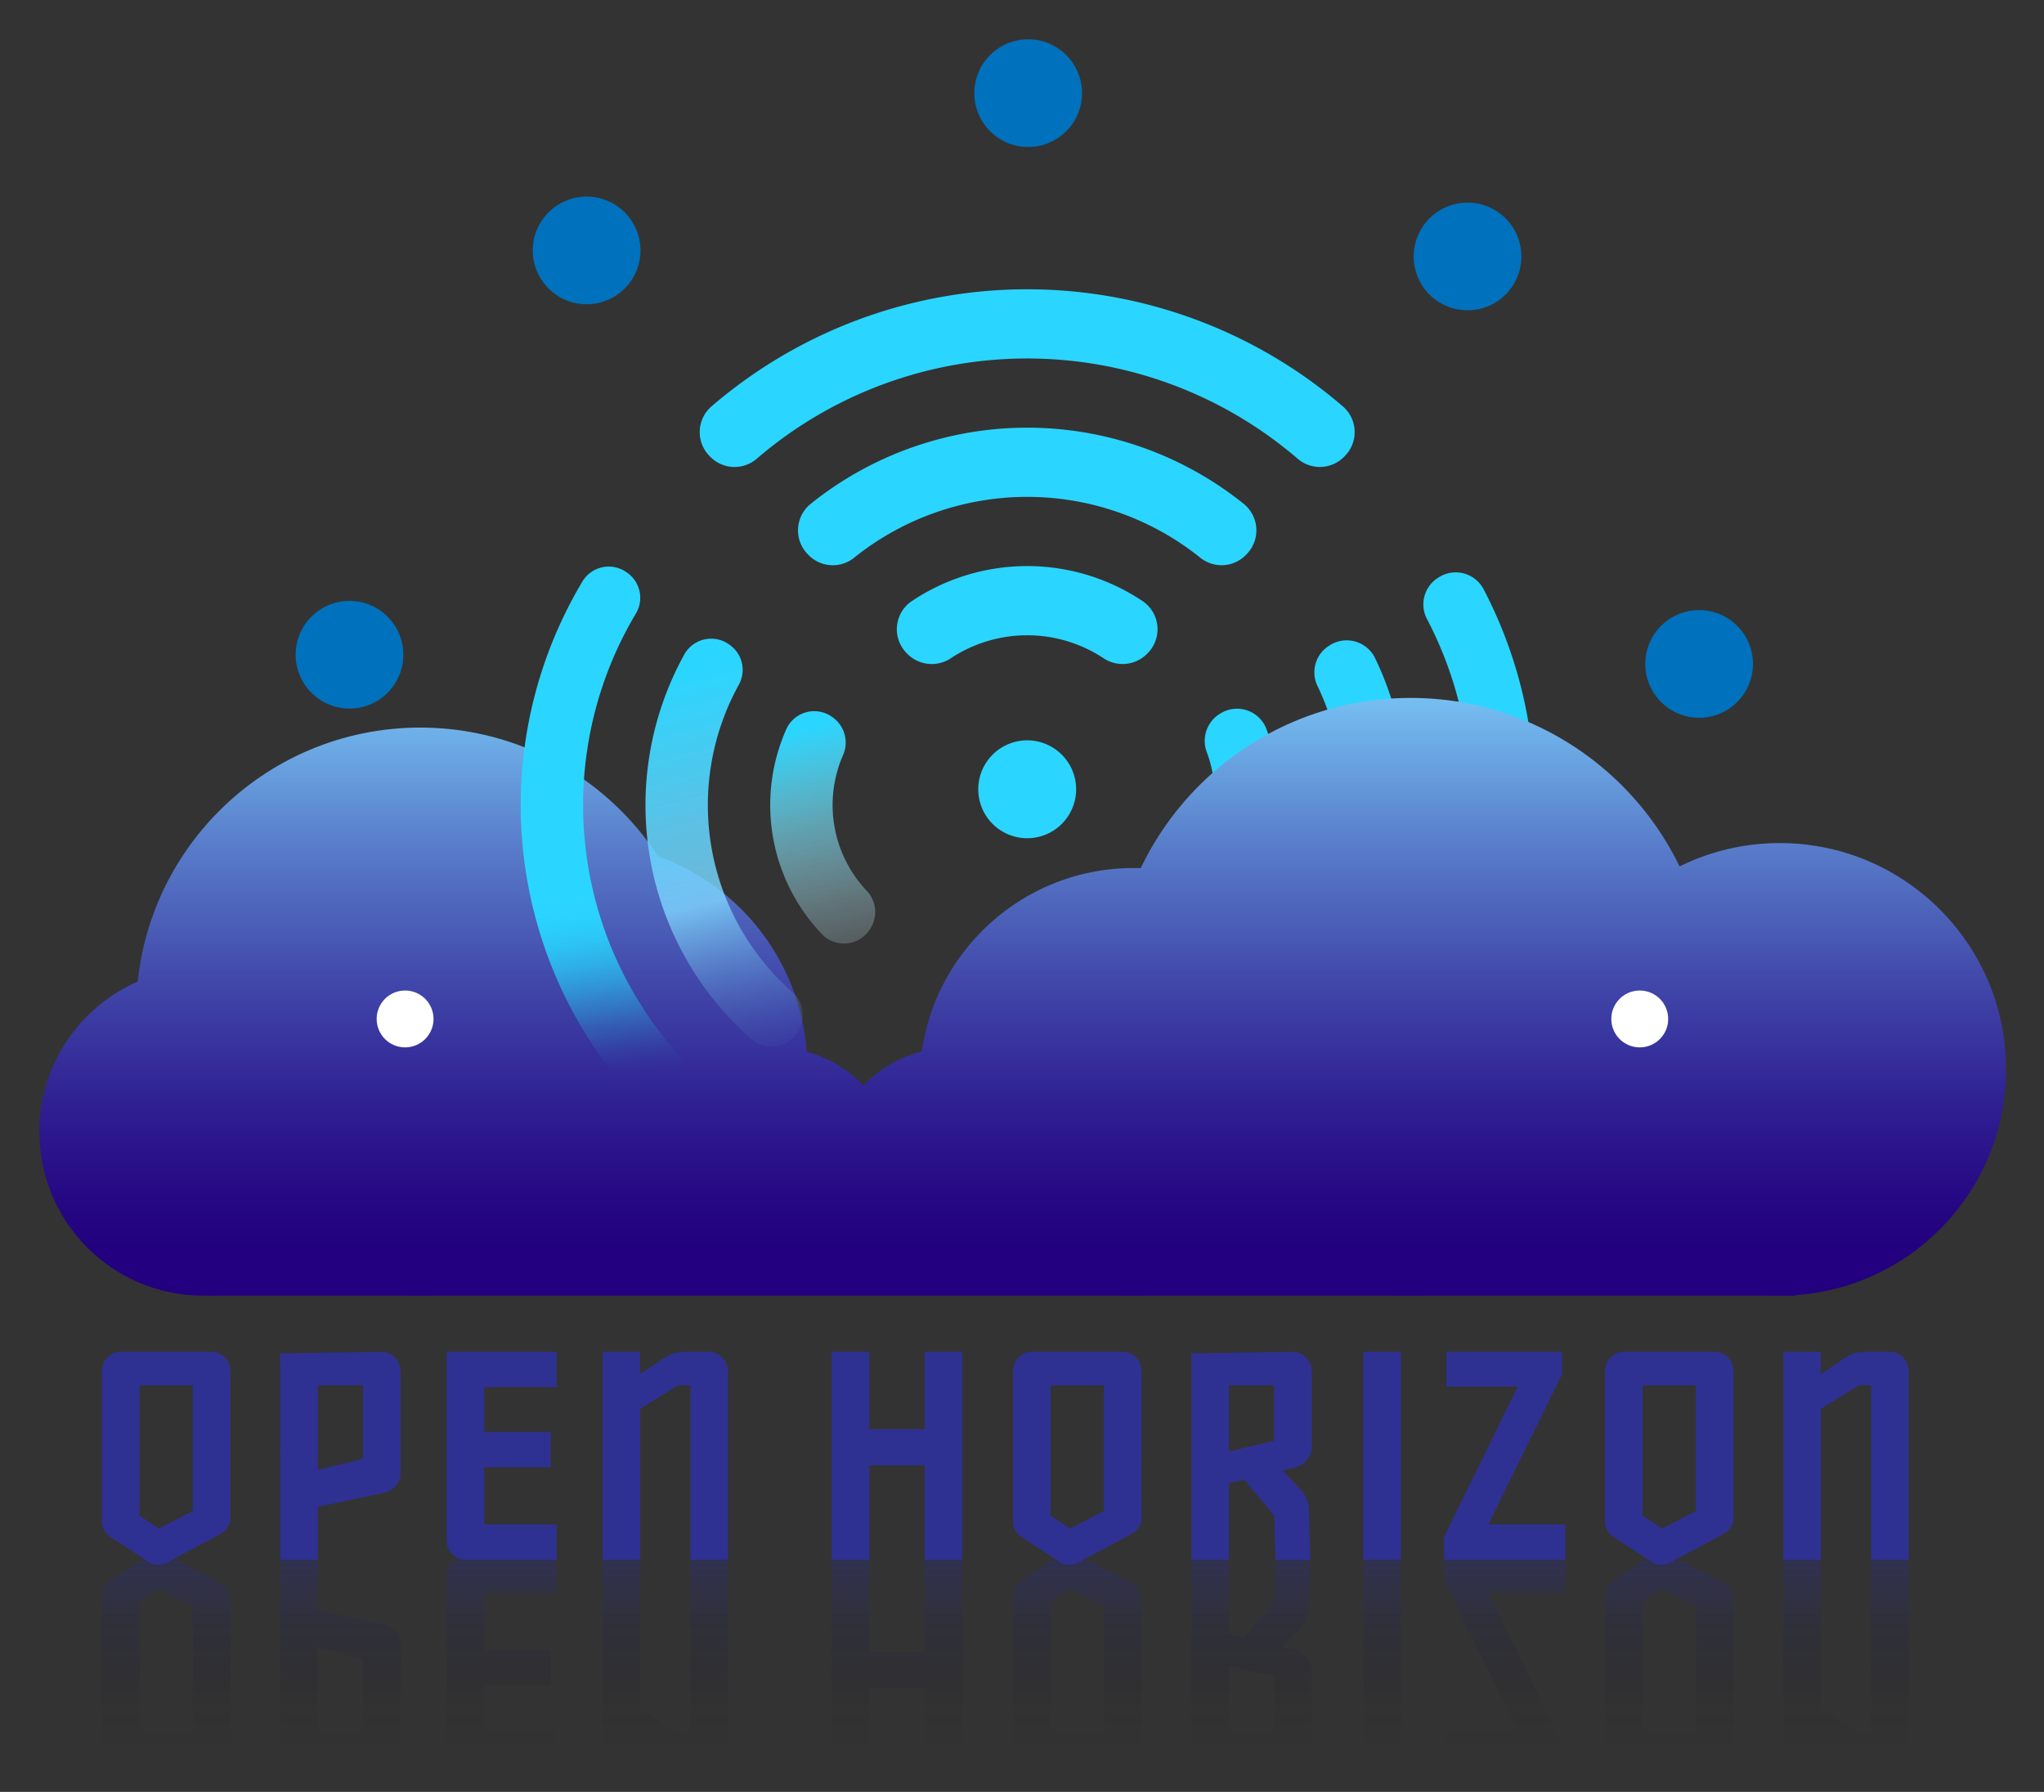<svg xmlns="http://www.w3.org/2000/svg" role="img" xmlns:xlink="http://www.w3.org/1999/xlink" viewBox="4.77 5.27 713.96 625.96"><rect x="4.77" y="5.27" width="713.96" height="625.96" fill="#333333" stroke="none"/><title>open-horizon.svg</title><defs><linearGradient id="linear-gradient" x1="62.801" x2="62.801" y1="525.337" y2="618.525" gradientUnits="userSpaceOnUse"><stop offset=".047" stop-color="#2b2e8a"/><stop offset=".392" stop-color="#282a7f" stop-opacity=".4"/><stop offset=".548" stop-color="#1b1c55" stop-opacity=".269"/><stop offset=".829" stop-color="#070817" stop-opacity=".073"/><stop offset="1" stop-opacity="0"/></linearGradient><linearGradient id="linear-gradient-2" x1="123.679" x2="123.679" y1="525.337" y2="618.525" xlink:href="#linear-gradient"/><linearGradient id="linear-gradient-3" x1="179.979" x2="179.979" y1="525.337" y2="618.525" xlink:href="#linear-gradient"/><linearGradient id="linear-gradient-4" x1="237.144" x2="237.144" y1="525.337" y2="618.525" xlink:href="#linear-gradient"/><linearGradient id="linear-gradient-5" x1="318.082" x2="318.082" y1="525.337" y2="618.525" xlink:href="#linear-gradient"/><linearGradient id="linear-gradient-6" x1="381.054" x2="381.054" y1="525.337" y2="618.525" xlink:href="#linear-gradient"/><linearGradient id="linear-gradient-7" x1="441.931" x2="441.931" y1="525.337" y2="618.525" xlink:href="#linear-gradient"/><linearGradient id="linear-gradient-8" x1="487.542" x2="487.542" y1="525.337" y2="618.525" xlink:href="#linear-gradient"/><linearGradient id="linear-gradient-9" x1="530.352" x2="530.352" y1="525.337" y2="618.525" xlink:href="#linear-gradient"/><linearGradient id="linear-gradient-10" x1="587.826" x2="587.826" y1="525.337" y2="618.525" xlink:href="#linear-gradient"/><linearGradient id="linear-gradient-11" x1="649.569" x2="649.569" y1="525.337" y2="618.525" xlink:href="#linear-gradient"/><linearGradient id="linear-gradient-12" x1="354.64" x2="354.64" y1="232.295" y2="442.069" gradientUnits="userSpaceOnUse"><stop offset="0" stop-color="#7fd6ff"/><stop offset=".066" stop-color="#77c3f4"/><stop offset=".32" stop-color="#597ecb"/><stop offset=".55" stop-color="#4148aa"/><stop offset=".747" stop-color="#302193"/><stop offset=".903" stop-color="#260984"/><stop offset="1" stop-color="#22007f"/></linearGradient><linearGradient id="linear-gradient-13" x1="151.55" x2="151.55" y1="232.295" y2="442.069" xlink:href="#linear-gradient-12"/><linearGradient id="linear-gradient-14" x1="497.484" x2="497.484" y1="232.295" y2="442.069" xlink:href="#linear-gradient-12"/><linearGradient id="linear-gradient-15" x1="75.766" x2="75.766" y1="232.295" y2="442.069" xlink:href="#linear-gradient-12"/><linearGradient id="linear-gradient-16" x1="626.426" x2="626.426" y1="232.295" y2="442.069" xlink:href="#linear-gradient-12"/><linearGradient id="linear-gradient-17" x1="400.71" x2="400.71" y1="232.295" y2="442.069" xlink:href="#linear-gradient-12"/><linearGradient id="linear-gradient-18" x1="207.979" x2="207.979" y1="232.295" y2="442.069" xlink:href="#linear-gradient-12"/><linearGradient id="linear-gradient-19" x1="275.312" x2="275.312" y1="232.295" y2="442.069" xlink:href="#linear-gradient-12"/><linearGradient id="linear-gradient-20" x1="337.466" x2="337.466" y1="232.295" y2="442.069" xlink:href="#linear-gradient-12"/><linearGradient id="linear-gradient-21" x1="201.658" x2="228.436" y1="196.538" y2="381.554" gradientUnits="userSpaceOnUse"><stop offset=".649" stop-color="#2ad6ff"/><stop offset=".692" stop-color="#2ad3fd" stop-opacity=".984"/><stop offset=".736" stop-color="#2accf8" stop-opacity=".936"/><stop offset=".781" stop-color="#2bbeef" stop-opacity=".857"/><stop offset=".825" stop-color="#2bace3" stop-opacity=".745"/><stop offset=".87" stop-color="#2c94d4" stop-opacity=".601"/><stop offset=".914" stop-color="#2c77c0" stop-opacity=".425"/><stop offset=".958" stop-color="#2d55aa" stop-opacity=".221"/><stop offset="1" stop-color="#2e3192" stop-opacity="0"/></linearGradient><linearGradient id="linear-gradient-22" x1="238.08" x2="278.247" y1="233.729" y2="389.531" gradientUnits="userSpaceOnUse"><stop offset=".049" stop-color="#2ad6ff"/><stop offset=".545" stop-color="#7fd6ff" stop-opacity=".8"/><stop offset=".855" stop-color="#4763b3" stop-opacity=".242"/><stop offset="1" stop-color="#2e3192" stop-opacity="0"/></linearGradient><linearGradient id="linear-gradient-23" x1="272.619" x2="306.701" y1="213.926" y2="367.294" gradientUnits="userSpaceOnUse"><stop offset=".302" stop-color="#2ad6ff"/><stop offset=".349" stop-color="#3cdaff" stop-opacity=".914"/><stop offset=".534" stop-color="#80e7ff" stop-opacity=".594"/><stop offset=".698" stop-color="#b7f1ff" stop-opacity=".339"/><stop offset=".835" stop-color="#def9ff" stop-opacity=".155"/><stop offset=".94" stop-color="#f6fdff" stop-opacity=".042"/><stop offset="1" stop-color="#fff" stop-opacity="0"/></linearGradient><style>.cls-1{fill:#2ad6ff}.cls-27{fill:#0071bc}.cls-28{fill:#fff}</style></defs><g id="Layer_6" data-name="Layer 6"><path d="M461.108 406.594l-.183-.294a10.97 10.97 0 0 1 2.803-14.654A133.97 133.97 0 0 0 503.188 221.47a10.97 10.97 0 0 1 3.933-14.392l.302-.189a10.988 10.988 0 0 1 15.539 4.184 156.284 156.284 0 0 1-46.06 198.603 10.988 10.988 0 0 1-15.795-3.083z" class="cls-1"/><path d="M437.378 368.533l-.189-.303a10.963 10.963 0 0 1 2.496-14.421 89.32 89.32 0 0 0 25.261-108.948 10.963 10.963 0 0 1 4.106-14.048l.303-.189a11.017 11.017 0 0 1 15.751 4.606 111.655 111.655 0 0 1-31.557 136.1 11.017 11.017 0 0 1-16.17-2.797z" class="cls-1"/><path d="M413.485 330.212l-.192-.308a11.097 11.097 0 0 1 1.924-13.941 44.679 44.679 0 0 0 11.1-47.887 11.097 11.097 0 0 1 4.409-13.366l.308-.192a10.977 10.977 0 0 1 16.069 5.349 67.025 67.025 0 0 1-16.834 72.615 10.977 10.977 0 0 1-16.783-2.27z" class="cls-1"/></g><g id="Layer_5" data-name="Layer 5"><g opacity=".57"><path fill="url(#linear-gradient)" d="M85.247 615.383a6.797 6.797 0 0 1-.356 2.036 6.69 6.69 0 0 1-1.171 2.138 7.286 7.286 0 0 1-2.036 1.73 5.989 5.989 0 0 1-3.054.713H46.966a5.989 5.989 0 0 1-3.054-.713 7.264 7.264 0 0 1-2.036-1.73 6.618 6.618 0 0 1-1.171-2.138 6.748 6.748 0 0 1-.356-2.036v-52.534a6.572 6.572 0 0 1 .764-3.156 5.763 5.763 0 0 1 2.087-2.24l13.846-9.061a5.654 5.654 0 0 1 3.054-.713 6.979 6.979 0 0 1 2.952.713l18.224 9.672a10.777 10.777 0 0 1 2.749 2.342 5.03 5.03 0 0 1 1.222 3.665zm-24.943-55.079l-6.821 4.479v45.509h18.631v-43.88z"/><path fill="url(#linear-gradient-2)" d="M115.788 549.411v18.428l22.297 4.784a7.476 7.476 0 0 1 5.091 2.749 6.876 6.876 0 0 1 1.527 3.869v36.142a6.797 6.797 0 0 1-.356 2.036 6.69 6.69 0 0 1-1.171 2.138 7.29 7.29 0 0 1-2.036 1.73 5.99 5.99 0 0 1-3.054.713l-35.43-.509v-72.081zm15.781 35.226l-15.781-3.869v29.525h15.781z"/><path fill="url(#linear-gradient-3)" d="M161.145 553.992a6.591 6.591 0 0 1 1.171-2.138 7.208 7.208 0 0 1 2.036-1.73 5.973 5.973 0 0 1 3.054-.713h31.765v12.319h-25.249v19.955h23.213v12.319h-23.213v15.679h25.249V622.001H160.788v-65.973a6.734 6.734 0 0 1 .356-2.036z"/><path fill="url(#linear-gradient-4)" d="M228.287 622.001h-13.032v-72.59h13.133v52.738l13.235 8.145h4.276v-60.882h13.133v65.973a6.797 6.797 0 0 1-.356 2.036 6.679 6.679 0 0 1-1.171 2.138 7.286 7.286 0 0 1-2.036 1.73 5.989 5.989 0 0 1-3.054.713h-8.654a12.557 12.557 0 0 1-7.33-2.342l-7.738-5.192h-.407z"/><path fill="url(#linear-gradient-5)" d="M327.754 622.001v-26.98h-19.344V622.001h-13.133v-72.59h13.133v32.987h19.344v-32.987H340.887V622.001z"/><path fill="url(#linear-gradient-6)" d="M403.499 615.383a6.797 6.797 0 0 1-.356 2.036 6.69 6.69 0 0 1-1.171 2.138 7.286 7.286 0 0 1-2.036 1.73 5.989 5.989 0 0 1-3.054.713h-31.663a5.989 5.989 0 0 1-3.054-.713 7.264 7.264 0 0 1-2.036-1.73 6.618 6.618 0 0 1-1.171-2.138 6.748 6.748 0 0 1-.356-2.036v-52.534a6.572 6.572 0 0 1 .764-3.156 5.763 5.763 0 0 1 2.087-2.24l13.846-9.061a5.654 5.654 0 0 1 3.054-.713 6.979 6.979 0 0 1 2.952.713l18.224 9.672a10.777 10.777 0 0 1 2.749 2.342 5.03 5.03 0 0 1 1.222 3.665zm-24.943-55.079l-6.821 4.479v45.509H390.366v-43.88z"/><path fill="url(#linear-gradient-7)" d="M462.446 549.411l-.509 17.817a10.126 10.126 0 0 1-2.749 6.516l-7.534 7.941-.509-1.528 5.192 1.222a8.36 8.36 0 0 1 5.039 2.952 6.757 6.757 0 0 1 1.578 3.869v27.183a6.797 6.797 0 0 1-.356 2.036 6.69 6.69 0 0 1-1.171 2.138 7.29 7.29 0 0 1-2.036 1.73 5.99 5.99 0 0 1-3.054.713l-35.43-.509v-72.081H434.041v30.237l-2.443-4.072 9.977 2.239-3.971 1.629 12.217-14.66.509-15.373zm-12.624 41.539l-15.781-3.767v23.111h15.781z"/><path fill="url(#linear-gradient-8)" d="M480.975 622.001v-72.59h13.133V622.001z"/><path fill="url(#linear-gradient-9)" d="M550.409 614.263v7.738h-40.418v-12.115h24.943l-25.758-52.534v-7.941h42.353v12.319h-26.878z"/><path fill="url(#linear-gradient-10)" d="M610.271 615.383a6.797 6.797 0 0 1-.356 2.036 6.69 6.69 0 0 1-1.171 2.138 7.286 7.286 0 0 1-2.036 1.73 5.989 5.989 0 0 1-3.054.713h-31.663a5.989 5.989 0 0 1-3.054-.713 7.264 7.264 0 0 1-2.036-1.73 6.618 6.618 0 0 1-1.171-2.138 6.748 6.748 0 0 1-.356-2.036v-52.534a6.572 6.572 0 0 1 .764-3.156 5.763 5.763 0 0 1 2.087-2.24l13.846-9.061a5.654 5.654 0 0 1 3.054-.713 6.979 6.979 0 0 1 2.952.713l18.224 9.672a10.777 10.777 0 0 1 2.749 2.342 5.03 5.03 0 0 1 1.222 3.665zm-24.943-55.079l-6.821 4.479v45.509h18.631v-43.88z"/><path fill="url(#linear-gradient-11)" d="M640.711 622.001h-13.032v-72.59h13.133v52.738l13.235 8.145h4.276v-60.882h13.133v65.973a6.797 6.797 0 0 1-.356 2.036 6.68 6.68 0 0 1-1.171 2.138 7.286 7.286 0 0 1-2.036 1.73 5.989 5.989 0 0 1-3.054.713h-8.654a12.557 12.557 0 0 1-7.33-2.342l-7.738-5.192h-.407z"/></g><path fill="url(#linear-gradient-12)" d="M77.401 408.824h554.477v49.069H77.401z"/><circle cx="151.55" cy="358.665" r="99.228" fill="url(#linear-gradient-13)"/><circle cx="497.484" cy="353.485" r="104.407" fill="url(#linear-gradient-14)"/><circle cx="75.766" cy="400.646" r="57.247" fill="url(#linear-gradient-15)"/><circle cx="626.426" cy="378.838" r="79.055" fill="url(#linear-gradient-16)"/><circle cx="400.71" cy="383.199" r="74.694" fill="url(#linear-gradient-17)"/><circle cx="207.979" cy="378.565" r="78.783" fill="url(#linear-gradient-18)"/><circle cx="275.312" cy="414.276" r="43.071" fill="url(#linear-gradient-19)"/><circle cx="337.466" cy="414.276" r="43.071" fill="url(#linear-gradient-20)"/><path fill="#2e3192" d="M85.247 535.449a5.03 5.03 0 0 1-1.222 3.665 10.766 10.766 0 0 1-2.749 2.342l-18.224 9.672a6.979 6.979 0 0 1-2.952.713 5.654 5.654 0 0 1-3.054-.713l-13.846-9.061a5.761 5.761 0 0 1-2.087-2.24 6.572 6.572 0 0 1-.764-3.156v-52.534a6.752 6.752 0 0 1 .356-2.036 6.623 6.623 0 0 1 1.171-2.138 7.269 7.269 0 0 1 2.036-1.731 5.992 5.992 0 0 1 3.054-.713h31.663a5.992 5.992 0 0 1 3.054.713 7.291 7.291 0 0 1 2.036 1.731 6.694 6.694 0 0 1 1.171 2.138 6.801 6.801 0 0 1 .356 2.036zm-13.133-2.342v-43.88H53.482v45.509l6.821 4.48zm30.542 17.002V478.029l35.43-.509a5.993 5.993 0 0 1 3.054.713 7.295 7.295 0 0 1 2.036 1.731 6.694 6.694 0 0 1 1.171 2.138 6.801 6.801 0 0 1 .356 2.036v36.142a6.879 6.879 0 0 1-1.527 3.869 7.475 7.475 0 0 1-5.091 2.749l-22.297 4.785v18.428zm28.914-60.882h-15.781v29.525l15.781-3.869zm29.219 54.265V477.52h38.382v12.319h-25.249v15.679h23.213v12.319h-23.213V537.791h25.249v12.319h-31.765a5.976 5.976 0 0 1-3.054-.713 7.217 7.217 0 0 1-2.036-1.731 6.588 6.588 0 0 1-1.171-2.138 6.734 6.734 0 0 1-.356-2.036zm67.499-58.439h.407l7.738-5.192a12.557 12.557 0 0 1 7.33-2.342h8.654a5.992 5.992 0 0 1 3.054.713 7.291 7.291 0 0 1 2.036 1.731 6.684 6.684 0 0 1 1.171 2.138 6.801 6.801 0 0 1 .356 2.036v65.973h-13.133v-60.882h-4.276l-13.235 8.145v52.737h-13.133V477.52h13.032zM340.887 477.52v72.59h-13.133v-32.986h-19.344v32.986h-13.133V477.52h13.133v26.98h19.344V477.52zm62.612 57.93a5.03 5.03 0 0 1-1.222 3.665 10.766 10.766 0 0 1-2.749 2.342l-18.224 9.672a6.979 6.979 0 0 1-2.952.713 5.654 5.654 0 0 1-3.054-.713l-13.846-9.061a5.761 5.761 0 0 1-2.087-2.24 6.572 6.572 0 0 1-.764-3.156v-52.534a6.752 6.752 0 0 1 .356-2.036 6.623 6.623 0 0 1 1.171-2.138 7.269 7.269 0 0 1 2.036-1.731 5.992 5.992 0 0 1 3.054-.713h31.663a5.992 5.992 0 0 1 3.054.713 7.291 7.291 0 0 1 2.036 1.731 6.694 6.694 0 0 1 1.171 2.138 6.801 6.801 0 0 1 .356 2.036zm-13.133-2.342v-43.88h-18.631v45.509l6.821 4.48zm59.965 17.002l-.509-15.373-12.217-14.66 3.971 1.629-9.977 2.24 2.443-4.072v30.238h-13.133V478.029l35.43-.509a5.993 5.993 0 0 1 3.054.713 7.295 7.295 0 0 1 2.036 1.731 6.694 6.694 0 0 1 1.171 2.138 6.801 6.801 0 0 1 .356 2.036v27.183a6.755 6.755 0 0 1-1.578 3.869 8.359 8.359 0 0 1-5.039 2.952l-5.192 1.222.509-1.527 7.534 7.941a10.126 10.126 0 0 1 2.749 6.516l.509 17.817zm-.509-60.882H434.041v23.111l15.781-3.767zm44.287-11.708v72.59H480.975V477.52zm30.542 60.271h26.878v12.319h-42.353v-7.941l25.758-52.534h-24.943V477.52h40.418v7.738zm85.621-2.342a5.03 5.03 0 0 1-1.222 3.665 10.766 10.766 0 0 1-2.749 2.342l-18.224 9.672a6.979 6.979 0 0 1-2.952.713 5.654 5.654 0 0 1-3.054-.713l-13.846-9.061a5.761 5.761 0 0 1-2.087-2.24 6.572 6.572 0 0 1-.764-3.156v-52.534a6.752 6.752 0 0 1 .356-2.036 6.622 6.622 0 0 1 1.171-2.138 7.269 7.269 0 0 1 2.036-1.731 5.992 5.992 0 0 1 3.054-.713h31.663a5.992 5.992 0 0 1 3.054.713 7.292 7.292 0 0 1 2.036 1.731 6.694 6.694 0 0 1 1.171 2.138 6.801 6.801 0 0 1 .356 2.036zm-13.133-2.342v-43.88h-18.631v45.509l6.821 4.48zm43.573-48.054h.407l7.738-5.192a12.557 12.557 0 0 1 7.33-2.342h8.654a5.992 5.992 0 0 1 3.054.713 7.292 7.292 0 0 1 2.036 1.731 6.684 6.684 0 0 1 1.171 2.138 6.801 6.801 0 0 1 .356 2.036v65.973H658.324v-60.882h-4.276l-13.235 8.145v52.737h-13.133V477.52h13.032z"/></g><g id="Layer_11" data-name="Layer 11"><path d="M474.451 164.641l-.265.265a11.868 11.868 0 0 1-16.128.628 144.935 144.935 0 0 0-188.989.007 11.867 11.867 0 0 1-16.128-.627l-.273-.273a11.888 11.888 0 0 1 .612-17.399 169.076 169.076 0 0 1 220.56 0 11.888 11.888 0 0 1 .612 17.399z" class="cls-1"/><path d="M440.14 198.953l-.273.273a11.86 11.86 0 0 1-15.808.894 96.63 96.63 0 0 0-120.992.007 11.86 11.86 0 0 1-15.808-.894l-.273-.273a11.919 11.919 0 0 1 1.004-17.725 120.793 120.793 0 0 1 151.145-.007 11.919 11.919 0 0 1 1.004 17.725z" class="cls-1"/><path d="M405.593 233.499l-.278.278a12.005 12.005 0 0 1-15.163 1.38 48.336 48.336 0 0 0-53.18.007 12.005 12.005 0 0 1-15.163-1.379l-.278-.278a11.876 11.876 0 0 1 1.71-18.242 72.51 72.51 0 0 1 80.641-.007 11.876 11.876 0 0 1 1.71 18.242zm-29.947 35.401a17.093 17.093 0 1 1-24.167.005 17.08 17.08 0 0 1 24.167-.005z" class="cls-1"/><path fill="url(#linear-gradient-21)" d="M223.571 205.156l.277.195a10.697 10.697 0 0 1 3.048 14.226A130.642 130.642 0 0 0 256.09 387.407a10.697 10.697 0 0 1 1.934 14.42l-.2.284a10.715 10.715 0 0 1-15.546 2.144 152.401 152.401 0 0 1-34.064-195.869 10.715 10.715 0 0 1 15.357-3.23z"/><path fill="url(#linear-gradient-22)" d="M259.34 230.327l.285.2a10.69 10.69 0 0 1 3.235 13.9 87.101 87.101 0 0 0 18.693 107.446 10.69 10.69 0 0 1 1.648 14.176l-.2.284a10.744 10.744 0 0 1-15.896 1.846 108.881 108.881 0 0 1-23.35-134.223 10.744 10.744 0 0 1 15.586-3.629z"/><path fill="url(#linear-gradient-23)" d="M295.354 255.67l.289.204a10.821 10.821 0 0 1 3.567 13.252 43.569 43.569 0 0 0 8.219 47.226 10.821 10.821 0 0 1 1.117 13.679l-.204.289a10.705 10.705 0 0 1-16.464 1.299 65.359 65.359 0 0 1-12.461-71.612 10.704 10.704 0 0 1 15.936-4.336z"/></g><g id="dots"><circle cx="363.908" cy="37.81" r="18.81" class="cls-27"/><circle cx="209.677" cy="92.755" r="18.81" class="cls-27"/><circle cx="126.846" cy="233.983" r="18.81" class="cls-27"/><circle cx="146.266" cy="361.22" r="9.934" class="cls-28"/><circle cx="577.526" cy="361.22" r="9.934" class="cls-28"/><circle cx="598.267" cy="237.205" r="18.81" class="cls-27"/><circle cx="517.375" cy="94.857" r="18.81" class="cls-27"/></g></svg>